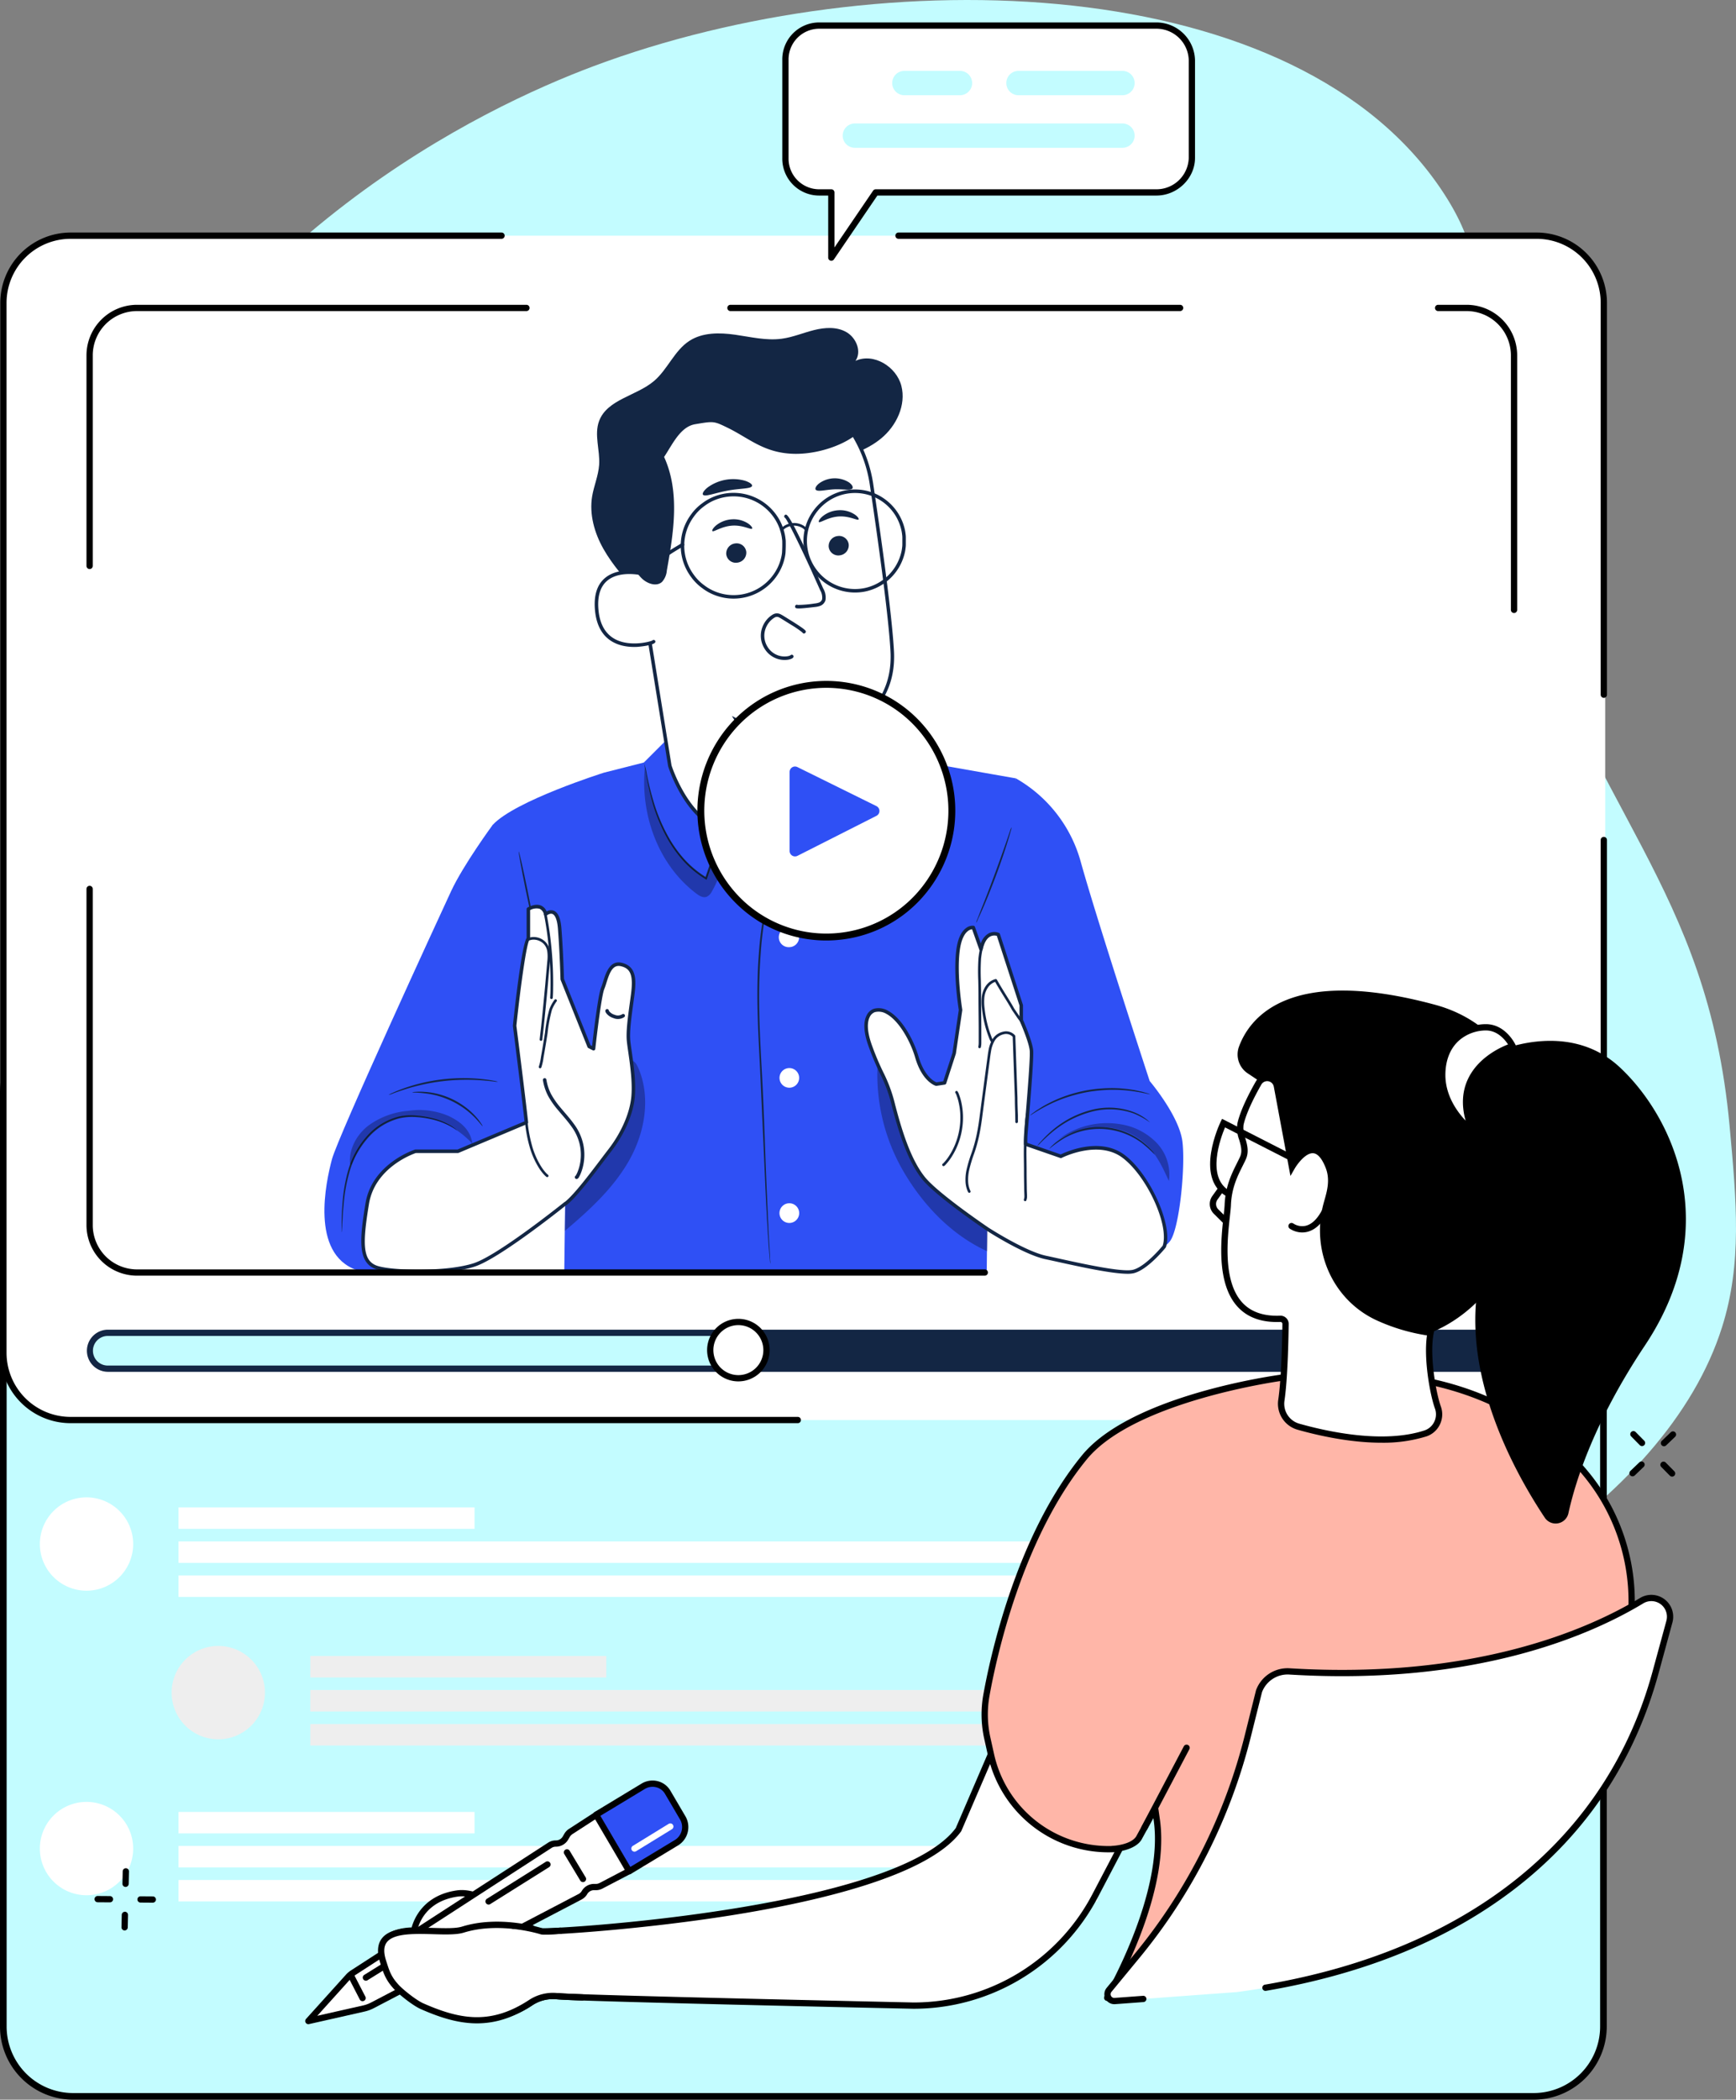 <svg xmlns="http://www.w3.org/2000/svg" xmlns:xlink="http://www.w3.org/1999/xlink" id="Gruppe_116" data-name="Gruppe 116" width="657.002" height="794.328" viewBox="0 0 657.002 794.328"><rect x="0" y="0" width="657.002" height="794.328" fill="#808080" stroke="none"/><defs><clipPath id="clip-path"><rect id="Rechteck_165" data-name="Rechteck 165" width="657.002" height="794.328" fill="none"></rect></clipPath><clipPath id="clip-path-2"><rect id="Rechteck_159" data-name="Rechteck 159" width="30.379" height="64.487" fill="none"></rect></clipPath><clipPath id="clip-path-3"><rect id="Rechteck_160" data-name="Rechteck 160" width="41.775" height="73.715" fill="none"></rect></clipPath><clipPath id="clip-path-4"><rect id="Rechteck_161" data-name="Rechteck 161" width="30.388" height="49.299" fill="none"></rect></clipPath><clipPath id="clip-path-5"><rect id="Rechteck_162" data-name="Rechteck 162" width="31.469" height="56.647" fill="none"></rect></clipPath><clipPath id="clip-path-6"><rect id="Rechteck_163" data-name="Rechteck 163" width="46.358" height="20.605" fill="none"></rect></clipPath><clipPath id="clip-path-7"><rect id="Rechteck_164" data-name="Rechteck 164" width="44.03" height="21.879" fill="none"></rect></clipPath></defs><g id="Gruppe_115" data-name="Gruppe 115" clip-path="url(#clip-path)"><path id="Pfad_9808" data-name="Pfad 9808" d="M30.633,203.866c-14.2,31.481-35.225,91.75-26.776,166.71,10.841,96.177,64.513,172,116.721,214.609,173.244,141.387,490.385,50.047,532.382-83.136,7.619-24.163,5.477-47.466,2.841-76.142-8.384-91.2-52.544-118.311-82.243-215.148-27.028-88.128-.381-98.045-25.654-137.224C493.079-11.453,334.821-15.736,225.927,25.01,184.1,40.661,82.6,88.669,30.633,203.866" transform="translate(-1.229 0.001)" fill="#c3fcff"></path><path id="Pfad_9809" data-name="Pfad 9809" d="M582.673,1485.114H29.9a26.4,26.4,0,0,1-26.4-26.4V1105.43a26.4,26.4,0,0,1,26.4-26.4H582.673a26.4,26.4,0,0,1,26.4,26.4v353.28a26.4,26.4,0,0,1-26.4,26.4" transform="translate(-2.245 -692.042)" fill="#c3fcff"></path><path id="Pfad_9810" data-name="Pfad 9810" d="M580.428,1484.125H27.659A27.69,27.69,0,0,1,0,1456.466V1103.185a27.69,27.69,0,0,1,27.659-27.659H580.428a27.691,27.691,0,0,1,27.659,27.659v353.281a27.691,27.691,0,0,1-27.659,27.659M27.659,1078.036A25.177,25.177,0,0,0,2.51,1103.185v353.281a25.177,25.177,0,0,0,25.148,25.148H580.428a25.177,25.177,0,0,0,25.148-25.148V1103.185a25.177,25.177,0,0,0-25.148-25.149Z" transform="translate(0 -689.797)"></path><path id="Pfad_9811" data-name="Pfad 9811" d="M77.373,1597.117a17.658,17.658,0,1,1-17.658-17.657,17.658,17.658,0,0,1,17.658,17.657" transform="translate(-26.974 -1012.999)" fill="#fff"></path><rect id="Rechteck_150" data-name="Rechteck 150" width="347.753" height="8.123" transform="translate(67.555 583.127)" fill="#fff"></rect><rect id="Rechteck_151" data-name="Rechteck 151" width="347.753" height="8.123" transform="translate(67.555 596.001)" fill="#fff"></rect><rect id="Rechteck_152" data-name="Rechteck 152" width="112.034" height="8.123" transform="translate(67.555 570.253)" fill="#fff"></rect><path id="Pfad_9812" data-name="Pfad 9812" d="M77.373,1918.36A17.658,17.658,0,1,1,59.715,1900.7a17.658,17.658,0,0,1,17.658,17.658" transform="translate(-26.974 -1219.03)" fill="#fff"></path><rect id="Rechteck_153" data-name="Rechteck 153" width="347.753" height="8.123" transform="translate(67.555 698.338)" fill="#fff"></rect><rect id="Rechteck_154" data-name="Rechteck 154" width="347.753" height="8.123" transform="translate(67.555 711.212)" fill="#fff"></rect><rect id="Rechteck_155" data-name="Rechteck 155" width="112.034" height="8.123" transform="translate(67.555 685.464)" fill="#fff"></rect><path id="Pfad_9813" data-name="Pfad 9813" d="M216.43,1753.862a17.658,17.658,0,1,1-17.658-17.658,17.658,17.658,0,0,1,17.658,17.658" transform="translate(-116.16 -1113.528)" fill="#eee"></path><rect id="Rechteck_156" data-name="Rechteck 156" width="347.753" height="8.123" transform="translate(117.427 639.342)" fill="#eee"></rect><rect id="Rechteck_157" data-name="Rechteck 157" width="347.753" height="8.123" transform="translate(117.427 652.216)" fill="#eee"></rect><rect id="Rechteck_158" data-name="Rechteck 158" width="112.034" height="8.123" transform="translate(117.427 626.468)" fill="#eee"></rect><path id="Pfad_9814" data-name="Pfad 9814" d="M585.332,696.656H30.458A25.406,25.406,0,0,1,5.051,671.25V274.014a25.406,25.406,0,0,1,25.407-25.407H585.332a25.406,25.406,0,0,1,25.407,25.407V671.25a25.406,25.406,0,0,1-25.407,25.406" transform="translate(-3.239 -159.446)" fill="#fff"></path><path id="Pfad_9815" data-name="Pfad 9815" d="M625.1,1419.469H101.558a6.786,6.786,0,0,1,0-13.571H625.1a6.786,6.786,0,0,1,0,13.571" transform="translate(-60.783 -901.683)" fill="#c3fcff"></path><path id="Pfad_9816" data-name="Pfad 9816" d="M1063.385,1419.469H778.144V1405.9h285.241a6.786,6.786,0,1,1,0,13.571" transform="translate(-499.069 -901.683)" fill="#132644"></path><path id="Pfad_9817" data-name="Pfad 9817" d="M622.977,1418.534H99.436a7.972,7.972,0,0,1,0-15.943H622.977a7.972,7.972,0,1,1,0,15.943M99.436,1404.963a5.6,5.6,0,0,0,0,11.2H622.977a5.6,5.6,0,1,0,0-11.2Z" transform="translate(-58.661 -899.563)" fill="#132644"></path><path id="Pfad_9818" data-name="Pfad 9818" d="M770.766,1405.116a10.644,10.644,0,1,1-10.644-10.644,10.644,10.644,0,0,1,10.644,10.644" transform="translate(-480.684 -894.355)" fill="#fff"></path><path id="Pfad_9819" data-name="Pfad 9819" d="M758,1414.824a11.83,11.83,0,1,1,11.83-11.83,11.844,11.844,0,0,1-11.83,11.83m0-21.288a9.458,9.458,0,1,0,9.458,9.458,9.468,9.468,0,0,0-9.458-9.458" transform="translate(-478.562 -892.234)"></path><path id="Pfad_9820" data-name="Pfad 9820" d="M1042.984,821.06a52.258,52.258,0,0,1,24.629,31.849c6.41,22.931,26.01,82.647,26.01,82.647s11.2,13.177,12.394,22.931-1.194,33.361-4.8,37.767a10.125,10.125,0,0,1-8.732,3.676l-47.149-4.472-18.578-124.315Z" transform="translate(-658.517 -526.593)" fill="#2f50f5"></path><path id="Pfad_9821" data-name="Pfad 9821" d="M561.994,785.27s-33.719,10.616-42.12,19.773l27.6,128.4-.491,40.527H706.865c0-2,1.433-134.533,1.433-134.533l9.594-52.006-56.783-9.992-11.2-8.812L586.7,771.841l-9.608,9.594Z" transform="translate(-333.425 -492.966)" fill="#2f50f5"></path><g id="Gruppe_99" data-name="Gruppe 99" transform="translate(213.785 401.152)" opacity="0.3"><g id="Gruppe_98" data-name="Gruppe 98"><g id="Gruppe_97" data-name="Gruppe 97" clip-path="url(#clip-path-2)"><path id="Pfad_9822" data-name="Pfad 9822" d="M623.739,1121.088c-.491-1.088-1.208-2.269-2.375-2.508-1.924-.4-3.212,1.871-3.862,3.729a169.272,169.272,0,0,1-20.993,40.992l-.411,19.72c9.289-7.843,18.5-16.243,24.444-26.872s8.161-23.966,3.2-35.06" transform="translate(-596.097 -1118.533)"></path></g></g></g><path id="Pfad_9823" data-name="Pfad 9823" d="M406.009,870.161S394.9,885.3,390.3,895.188s-42.837,92.891-45.119,101.477-8.228,35.578,9.223,41.841h35.922l36.042-72.893,1.845-84.6Z" transform="translate(-219.56 -558.084)" fill="#2f50f5"></path><path id="Pfad_9824" data-name="Pfad 9824" d="M404.2,1182.312a15.885,15.885,0,0,0-2.455-1.646,27.863,27.863,0,0,0-7.538-2.734,36.222,36.222,0,0,0-5.494-.77,21.884,21.884,0,0,0-6.356.451,23.451,23.451,0,0,0-12.089,7.591,32.962,32.962,0,0,0-6.848,12.726,63.5,63.5,0,0,0-2.15,11.745c-.345,3.4-.464,6.17-.584,8.068,0,.9-.106,1.633-.133,2.2a2.794,2.794,0,0,1-.106.77,5.742,5.742,0,0,1,0-.77v-2.2c0-1.924.08-4.684.358-8.108a61.251,61.251,0,0,1,2.03-11.943,33.017,33.017,0,0,1,6.94-13,23.886,23.886,0,0,1,12.474-7.75,21.694,21.694,0,0,1,6.476-.358,34.886,34.886,0,0,1,5.56.863,26.2,26.2,0,0,1,7.564,2.972,13.261,13.261,0,0,1,1.791,1.327,3.762,3.762,0,0,1,.557.571" transform="translate(-231.169 -754.546)" fill="#132644"></path><path id="Pfad_9825" data-name="Pfad 9825" d="M434.993,1151.811a4.663,4.663,0,0,1,1.208-.186,21.43,21.43,0,0,1,3.331,0,27.731,27.731,0,0,1,4.9.73,29.2,29.2,0,0,1,10.895,5.2,27.144,27.144,0,0,1,3.649,3.344,21.464,21.464,0,0,1,2.057,2.654,4.544,4.544,0,0,1,.61,1.062c-.106.08-1.088-1.327-3.026-3.344a32.578,32.578,0,0,0-3.676-3.172,33.154,33.154,0,0,0-5.1-3.052,35.006,35.006,0,0,0-5.573-2.044,31.83,31.83,0,0,0-4.777-.849c-2.76-.358-4.5-.212-4.5-.345" transform="translate(-278.986 -738.562)" fill="#132644"></path><path id="Pfad_9826" data-name="Pfad 9826" d="M451.5,1138.631a7.408,7.408,0,0,1-1.659-.12c-1.062-.133-2.588-.292-4.5-.438a76.867,76.867,0,0,0-29.367,3.516c-1.818.584-3.278,1.1-4.273,1.486a8.369,8.369,0,0,1-1.579.518,6.62,6.62,0,0,1,1.473-.77c.969-.465,2.415-1.049,4.22-1.7a67.786,67.786,0,0,1,29.579-3.53c1.9.2,3.437.425,4.486.65a8.718,8.718,0,0,1,1.619.385" transform="translate(-263.039 -729.376)" fill="#132644"></path><path id="Pfad_9827" data-name="Pfad 9827" d="M726.493,854.144a1.882,1.882,0,0,1-.372-.438l-.982-1.327-3.609-4.99c-3.092-4.379-7.418-10.484-12.5-17.649l.557-.08c-1.937,5.679-4.074,11.943-6.316,18.578l-.146.411-.372-.239-.743-.478a38.246,38.246,0,0,1-7.816-6.635,46.532,46.532,0,0,1-5.587-7.723,65.13,65.13,0,0,1-6.144-14.823,103.492,103.492,0,0,1-2.322-10.616c-.212-1.195-.372-2.163-.5-2.893a4.556,4.556,0,0,0-.172-.73.629.629,0,0,0-.08-.252,20.129,20.129,0,0,1,1.022,3.835,104.7,104.7,0,0,0,2.534,10.484,65.547,65.547,0,0,0,6.224,14.677,47.386,47.386,0,0,0,5.534,7.591,37.652,37.652,0,0,0,7.67,6.476l.73.478-.5.186c2.269-6.635,4.419-12.859,6.383-18.578l.2-.584.358.5c4.99,7.232,9.289,13.39,12.3,17.8,1.447,2.15,2.654,3.862,3.464,5.109l.889,1.327a3.143,3.143,0,0,1,.305.584" transform="translate(-435.727 -515.819)" fill="#132644"></path><g id="Gruppe_102" data-name="Gruppe 102" transform="translate(332.038 399.621)" opacity="0.3"><g id="Gruppe_101" data-name="Gruppe 101"><g id="Gruppe_100" data-name="Gruppe 100" clip-path="url(#clip-path-3)"><path id="Pfad_9828" data-name="Pfad 9828" d="M926.15,1114.258a72.748,72.748,0,0,0,9.289,43.075c7.431,12.925,18.34,24.457,31.915,30.641.438-13.177-.2-28.7.239-41.881Z" transform="translate(-925.82 -1114.259)"></path></g></g></g><path id="Pfad_9829" data-name="Pfad 9829" d="M1011.395,1064.9c-9.674-7.259-23.714,0-23.714,0l-13.319-4.62a36.189,36.189,0,0,1,.076-3.979c.664-8.042,2.362-27.868,2.123-31.3s-3.875-11.611-3.875-11.611v-5.627l-8.7-26.779s-4.844-2.176-6.529,5.56l-2.906-8.214s-4.591-.73-5.8,8.7.969,22.493.969,22.493l-2.428,16.442-3.623,11.134-3.145.478s-4.737-1.327-7.325-10.205-9.607-19.587-16.136-17.649c0,0-5.812,1.606-1.46,13.509s5.812,11.174,8.719,22.294,6.29,21.232,11.359,27.576,23.953,19.109,23.953,19.109l.018-.017-.018.043s14.173,9.209,22.387,10.935,27.921,6.516,33.043,5.308,11.757-9.462,11.757-9.462c2.654-7.736-5.746-26.859-15.42-34.118" transform="translate(-586.188 -627.451)" fill="#fff"></path><path id="Pfad_9830" data-name="Pfad 9830" d="M1011.7,1108.148c-5.963,0-17.965-2.646-26.287-4.48-1.8-.4-3.417-.753-4.735-1.03-8.241-1.73-22.029-10.648-22.612-11.028a.681.681,0,0,1-.137-.118c-1.8-1.224-19.061-13.013-23.972-19.159-5.515-6.9-8.9-17.936-11.483-27.822a54.927,54.927,0,0,0-4.34-11.921,102.2,102.2,0,0,1-4.361-10.313c-1.907-5.215-2.176-9.215-.8-11.887a4.809,4.809,0,0,1,2.706-2.49,7,7,0,0,1,5.454.775c5.266,2.872,9.651,11,11.5,17.329,2.209,7.577,6.032,9.424,6.753,9.711l2.576-.393,3.5-10.743,2.388-16.233c-.2-1.263-2.1-13.606-.956-22.581.529-4.134,1.76-6.95,3.657-8.372a4.086,4.086,0,0,1,2.9-.906.665.665,0,0,1,.521.434l2.216,6.263a6.617,6.617,0,0,1,3.031-3.849,4.72,4.72,0,0,1,3.836-.144.663.663,0,0,1,.359.4l8.7,26.78a.659.659,0,0,1,.033.2v5.485c.484,1.1,3.643,8.393,3.874,11.705.221,3.187-1.177,20-1.928,29.036l-.2,2.369a33.668,33.668,0,0,0-.086,3.45L986.436,1063c2.037-.993,14.876-6.776,24.159.187,9.644,7.238,18.419,26.787,15.649,34.864a.688.688,0,0,1-.111.2c-.277.343-6.839,8.445-12.122,9.691a10.462,10.462,0,0,1-2.309.206m-52.744-17.543c1.617,1.034,14.471,9.154,21.994,10.734,1.322.277,2.941.634,4.749,1.033,8.921,1.966,23.853,5.25,28.006,4.279,4.561-1.076,10.585-8.251,11.318-9.141,2.516-7.745-5.965-26.312-15.227-33.261-9.222-6.92-22.874-.011-23.011.058a.673.673,0,0,1-.522.038l-13.32-4.62a.666.666,0,0,1-.445-.608,36.657,36.657,0,0,1,.078-4.053l.2-2.37c.748-9,2.14-25.749,1.926-28.834-.228-3.281-3.783-11.307-3.82-11.387a.666.666,0,0,1-.057-.269v-5.521l-8.572-26.369a3.359,3.359,0,0,0-2.453.216c-1.355.694-2.33,2.365-2.9,4.97a.663.663,0,0,1-.607.521.644.644,0,0,1-.667-.44l-2.75-7.773a3.186,3.186,0,0,0-1.581.683c-1.082.835-2.5,2.8-3.091,7.444-1.181,9.227.944,22.169.966,22.3a.652.652,0,0,1,0,.206l-2.428,16.443-3.648,11.241a.663.663,0,0,1-.531.451l-3.145.478a.609.609,0,0,1-.279-.017c-.208-.058-5.123-1.532-7.783-10.659-1.828-6.27-6.145-13.964-10.859-16.535a5.716,5.716,0,0,0-4.453-.664,3.526,3.526,0,0,0-1.917,1.869c-.8,1.606-1.3,4.778.892,10.775a100.839,100.839,0,0,0,4.311,10.2,56.048,56.048,0,0,1,4.427,12.161c2.548,9.751,5.876,20.622,11.236,27.327,4.762,5.96,22.231,17.9,23.707,18.908a.664.664,0,0,1,.117.065.712.712,0,0,1,.14.13m66.658,7.23h0Z" transform="translate(-584.99 -626.264)" fill="#132644"></path><path id="Pfad_9831" data-name="Pfad 9831" d="M1020.257,1148.959a.5.5,0,0,1-.439-.262,6.368,6.368,0,0,1-.431-1.008,10.439,10.439,0,0,1-.556-2.99,17.453,17.453,0,0,1,.45-4.712,52.672,52.672,0,0,1,1.755-5.868,53.941,53.941,0,0,0,1.972-6.954c.482-2.264.9-4.883,1.32-8.239.588-4.5,1.23-9.323,1.9-14.375l.634-4.764c.071-.5.135-.993.2-1.488.131-1.01.263-2.017.441-3.02a12.235,12.235,0,0,1,1.547-4.422,6.239,6.239,0,0,1,3.887-2.808,4.489,4.489,0,0,1,4.552,1.262c.013.014.092.12.1.137a.5.5,0,0,1,.094.292c.332,9.472.61,17.513.809,23.3,0,2.18.071,4,.128,5.466l.044,1.169v1.795a3.245,3.245,0,0,1,0,.691.514.514,0,0,1-.547.442.5.5,0,0,1-.443-.548,2.541,2.541,0,0,0,0-.531l-.046-2.978c-.057-1.473-.129-3.306-.129-5.488-.2-5.755-.476-13.769-.807-23.122a3.5,3.5,0,0,0-3.5-.924,5.259,5.259,0,0,0-3.288,2.357,11.264,11.264,0,0,0-1.418,4.071c-.179,1-.308,1.995-.437,2.988-.065.5-.13,1-.2,1.5l-.632,4.759c-.672,5.052-1.314,9.875-1.9,14.371-.422,3.382-.847,6.026-1.334,8.32a54.732,54.732,0,0,1-2.009,7.083,51.718,51.718,0,0,0-1.723,5.759,16.451,16.451,0,0,0-.424,4.444,9.488,9.488,0,0,0,.5,2.714,5.276,5.276,0,0,0,.365.853.5.5,0,0,1-.438.733" transform="translate(-653.426 -697.712)" fill="#132644"></path><path id="Pfad_9832" data-name="Pfad 9832" d="M1039.752,1056.718a.5.5,0,0,1-.42-.23,7.139,7.139,0,0,1-.77-1.627,40.558,40.558,0,0,1-1.427-4.352,45.139,45.139,0,0,1-1.222-6.712,19.823,19.823,0,0,1-.08-4.074,9.186,9.186,0,0,1,1.544-4.378,6.472,6.472,0,0,1,3.364-2.53l.279-.074a.5.5,0,0,1,.556.228l.133.226c1.241,2.186,2.495,4.208,3.6,5.992s2.077,3.349,2.818,4.719l2.094,3.061c.089.141.257.355.446.6a6.369,6.369,0,0,1,1.018,1.534.5.5,0,1,1-.951.29,8.834,8.834,0,0,0-.852-1.214c-.216-.277-.4-.524-.492-.663l-2.11-3.088c-.754-1.389-1.71-2.929-2.816-4.712-1.092-1.761-2.327-3.753-3.553-5.905a5.467,5.467,0,0,0-2.708,2.1,8.182,8.182,0,0,0-1.377,3.9,18.817,18.817,0,0,0,.078,3.879,44.229,44.229,0,0,0,1.2,6.57,40.1,40.1,0,0,0,1.4,4.27,6.235,6.235,0,0,0,.672,1.427.5.5,0,0,1-.419.766" transform="translate(-664.295 -662.345)" fill="#132644"></path><path id="Pfad_9833" data-name="Pfad 9833" d="M1032.676,1033.906a.509.509,0,0,1-.106-.011.5.5,0,0,1-.381-.591,6.576,6.576,0,0,0,.148-1.444v-4.223c.007-1.722-.016-3.758-.039-6.018-.026-2.41-.053-5.074-.053-7.875,0-1.906-.041-3.748-.08-5.487a78.2,78.2,0,0,1,.082-8.414,39.69,39.69,0,0,1,1.062-5.707.5.5,0,0,1,.963.254,38.6,38.6,0,0,0-1.035,5.554,77.471,77.471,0,0,0-.076,8.29c.038,1.747.079,3.6.079,5.51,0,2.8.028,5.457.054,7.865.024,2.265.045,4.306.039,6.03v4.218a7.628,7.628,0,0,1-.17,1.657.5.5,0,0,1-.486.393" transform="translate(-661.943 -637.358)" fill="#132644"></path><path id="Pfad_9834" data-name="Pfad 9834" d="M994.755,1179.285a.515.515,0,0,1-.278-.093.5.5,0,0,1-.148-.688.49.49,0,0,1,.214-.184c.066-.059.242-.232.653-.7a18.643,18.643,0,0,0,1.822-2.454,25.581,25.581,0,0,0,2.1-4.065,26.736,26.736,0,0,0,1.993-11.01,25.316,25.316,0,0,0-.546-4.544,18.662,18.662,0,0,0-.854-2.952,3.624,3.624,0,0,0-.431-.957.5.5,0,1,1,.837-.539,4.524,4.524,0,0,1,.538,1.179,19.471,19.471,0,0,1,.885,3.066,26.334,26.334,0,0,1,.567,4.716,27.719,27.719,0,0,1-2.067,11.416,26.52,26.52,0,0,1-2.177,4.218,19.531,19.531,0,0,1-1.917,2.583c-.585.663-.888,1.007-1.189,1.007" transform="translate(-637.67 -738.121)" fill="#132644"></path><path id="Pfad_9835" data-name="Pfad 9835" d="M1080.878,1205.988a.5.5,0,0,1-.483-.619l.047-.184a3.113,3.113,0,0,0,.154-1.01c0-.389-.018-.794-.037-1.26-.026-.638-.056-1.385-.056-2.251-.066-3.894-.066-4.716-.066-5.663,0-.9,0-1.911-.057-5.781-.056-3.836.134-7.447.287-10.348l.082-1.6a35.465,35.465,0,0,1,.5-4.345c.04-.237.072-.411.083-.513a.511.511,0,0,1-.01-.1.519.519,0,0,1,.884-.317c.175.206.149.359.024,1.095a34.477,34.477,0,0,0-.484,4.229l-.082,1.6c-.152,2.886-.341,6.479-.286,10.279.056,3.881.057,4.895.057,5.8,0,.945,0,1.765.066,5.656,0,.858.03,1.592.056,2.219.02.479.036.9.036,1.262a3.925,3.925,0,0,1-.184,1.3l-.046.176a.5.5,0,0,1-.482.376" transform="translate(-692.904 -751.572)" fill="#132644"></path><path id="Pfad_9836" data-name="Pfad 9836" d="M1147.166,1199.323a46.79,46.79,0,0,0-4.884-4.406,26.9,26.9,0,0,0-29.778-1.632,47.89,47.89,0,0,0-5.308,3.835,7.82,7.82,0,0,1,1.208-1.327,24.347,24.347,0,0,1,3.888-2.946,26.421,26.421,0,0,1,30.336,1.685,23.34,23.34,0,0,1,3.53,3.358,7.513,7.513,0,0,1,1.009,1.433" transform="translate(-710.109 -762.479)" fill="#132644"></path><path id="Pfad_9837" data-name="Pfad 9837" d="M1137.26,1173.954a29.32,29.32,0,0,0-6.118-3.37,26.99,26.99,0,0,0-16.534-.491,38.636,38.636,0,0,0-8.559,3.556,40.6,40.6,0,0,0-6.2,4.379c-1.646,1.407-2.906,2.654-3.769,3.49a10.61,10.61,0,0,1-1.393,1.327,9.123,9.123,0,0,1,1.194-1.486,45.841,45.841,0,0,1,3.649-3.676,38.122,38.122,0,0,1,6.2-4.552,36.753,36.753,0,0,1,8.692-3.676,26.434,26.434,0,0,1,16.906.7,19.615,19.615,0,0,1,4.525,2.548c.491.358.823.7,1.075.916a1.459,1.459,0,0,1,.332.332" transform="translate(-702.087 -749.359)" fill="#132644"></path><path id="Pfad_9838" data-name="Pfad 9838" d="M1132.4,1150.117c0,.133-2.654-.65-6.874-1.221a53.905,53.905,0,0,0-7.524-.478,59.026,59.026,0,0,0-9.2.823,60.176,60.176,0,0,0-8.931,2.362,52.933,52.933,0,0,0-6.914,3.025c-3.808,1.991-5.958,3.61-6.038,3.49a9.373,9.373,0,0,1,1.473-1.168,16.81,16.81,0,0,1,1.818-1.247c.73-.465,1.553-1.009,2.508-1.513a50.937,50.937,0,0,1,6.94-3.185,54.613,54.613,0,0,1,9.024-2.442,55.8,55.8,0,0,1,9.289-.783,49.668,49.668,0,0,1,7.6.624c1.075.133,2.031.385,2.867.557a20.587,20.587,0,0,1,2.15.557,10.958,10.958,0,0,1,1.8.6" transform="translate(-697.104 -736.139)" fill="#132644"></path><path id="Pfad_9839" data-name="Pfad 9839" d="M835.328,791.977a12.2,12.2,0,0,1,1.008,3.9,37.57,37.57,0,0,1-.557,11.4,65.326,65.326,0,0,1-1.9,7.962,60.459,60.459,0,0,1-3.848,8.825c-3.172,6.1-7.153,12.753-11.771,19.905l-.531.836V829.081l.517.252-12.461,9.939.106-.159A130.367,130.367,0,0,0,800.48,868.9c-1.221,16.15-.239,31.6.518,45.61s1.088,26.66,1.526,37.276.8,19.188,1.115,25.12c.186,2.946.318,5.228.411,6.821,0,.756.093,1.327.119,1.778a3.249,3.249,0,0,1,0,.61,2.981,2.981,0,0,0-.093-.6c-.093-.4-.107-1.022-.186-1.778-.146-1.553-.332-3.849-.531-6.821-.4-5.919-.862-14.5-1.327-25.121S801,928.567,800.36,914.541s-1.791-29.486-.571-45.689A129.755,129.755,0,0,1,805.35,838.9v-.093h.08l12.42-9.966.518-.425V843.81l-.544-.173c9.117-14.133,16.535-26.421,17.676-36.361a38.959,38.959,0,0,0,.717-11.306,20.227,20.227,0,0,0-.544-2.946,10.61,10.61,0,0,1-.345-1.048" transform="translate(-512.607 -507.94)" fill="#132644"></path><path id="Pfad_9840" data-name="Pfad 9840" d="M826.459,1269.257h-.425a3.729,3.729,0,1,0,.478,0Z" transform="translate(-527.545 -814.048)" fill="#fff"></path><path id="Pfad_9841" data-name="Pfad 9841" d="M826.483,1126.654h-.425a3.716,3.716,0,1,0,.478,0Z" transform="translate(-527.569 -722.588)" fill="#fff"></path><path id="Pfad_9842" data-name="Pfad 9842" d="M825.584,985.712a3.744,3.744,0,0,0,.491-7.471h-.491a3.742,3.742,0,0,0,0,7.484Z" transform="translate(-527.095 -627.402)" fill="#fff"></path><path id="Pfad_9843" data-name="Pfad 9843" d="M641.315,445.993c-4.644-5.162-9.289-10.364-12.726-16.415s-5.415-13.124-4.3-19.9c.663-3.981,2.362-7.83,2.654-11.943.372-5.573-1.964-11.4,0-16.614,3.079-8.175,14.08-9.435,20.742-15.075,5.188-4.392,7.71-11.518,13.416-15.207,4.99-3.238,11.4-3.158,17.252-2.335s11.8,2.322,17.689,1.526c4.194-.557,8.148-2.256,12.249-3.278s8.705-1.327,12.354.849,5.72,7.312,3.317,10.8c6.821-3.145,15.487,2.176,17.358,9.448s-1.871,15.142-7.657,19.905-13.271,7.033-20.636,8.427c-20.887,3.981-43.566,1.712-61.573-9.594" transform="translate(-400.193 -221.885)" fill="#132644"></path><path id="Pfad_9844" data-name="Pfad 9844" d="M739.745,545.48c-1.022-7.962-1.858-14.5-1.911-15.327,0,0,26.434-5.945,24.974-32.672-.7-12.925-4.313-39.412-7.869-63.339a49.843,49.843,0,0,0-52.657-42.465l-2.654.159c-27.669,3.49-40.182,28.942-35.936,56.518l14.942,92.454s6.37,20.449,20,23.992l17.251,24.576,2.84-10.616,12.819-11.173a50.484,50.484,0,0,0,6.33-9.409,20.649,20.649,0,0,0,1.871-12.7" transform="translate(-425.145 -251.132)" fill="#fff"></path><path id="Pfad_9845" data-name="Pfad 9845" d="M714.991,589.746,697.062,564.2c-13.662-3.76-19.964-23.529-20.227-24.374L661.87,447.284c-2.448-15.9.73-31.082,8.716-41.671,6.6-8.752,16.213-14.15,27.792-15.611l2.7-.163a50.792,50.792,0,0,1,53.352,43.03c3.185,21.427,7.137,49.82,7.875,63.4,1.353,24.761-21.031,32.118-24.922,33.206.207,1.88.964,7.807,1.853,14.73A21.174,21.174,0,0,1,737.3,557.3a51.27,51.27,0,0,1-6.418,9.543l-12.735,11.11Zm-10.56-198.693c-1.086,0-2.174.036-3.271.11l-2.659.16c-11.172,1.411-20.473,6.63-26.855,15.09-7.772,10.3-10.858,25.126-8.465,40.665l14.942,92.448c.041.11,6.4,20.048,19.51,23.456l.236.062,16.575,23.613,2.525-9.438,12.971-11.307a50.217,50.217,0,0,0,6.178-9.214,19.853,19.853,0,0,0,1.806-12.282l0-.028c-1.052-8.2-1.861-14.534-1.915-15.368l-.036-.565.553-.124c1.057-.24,25.869-6.146,24.458-31.988-.736-13.529-4.683-41.879-7.864-63.278a49.46,49.46,0,0,0-48.684-42.01" transform="translate(-423.978 -249.955)" fill="#132644"></path><path id="Pfad_9846" data-name="Pfad 9846" d="M807.847,762.8s-16.787,2.5-35.484-7.577c0,0,9.528,18.671,36.015,14.491Z" transform="translate(-495.361 -484.37)" fill="#132644"></path><path id="Pfad_9847" data-name="Pfad 9847" d="M882.045,568.564a3.835,3.835,0,0,1-3.424,4.1,3.649,3.649,0,0,1-4.14-3.081c-.005-.034-.009-.069-.014-.1a3.809,3.809,0,0,1,3.437-4.127,3.649,3.649,0,0,1,4.126,3.1c.005.037.01.074.014.112" transform="translate(-560.837 -362.57)" fill="#132644"></path><path id="Pfad_9848" data-name="Pfad 9848" d="M879.03,541.666c-.438.531-3.477-1.42-7.577-1.128s-6.927,2.535-7.458,2.083c-.226-.2.2-1.128,1.446-2.176a10.441,10.441,0,0,1,5.918-2.269,10.006,10.006,0,0,1,6.078,1.526c1.327.849,1.8,1.725,1.592,1.964" transform="translate(-554.093 -345.146)" fill="#132644"></path><path id="Pfad_9849" data-name="Pfad 9849" d="M773.934,576.341a3.808,3.808,0,0,1-3.424,4.087,3.635,3.635,0,0,1-4.137-3.053c-.006-.039-.012-.079-.016-.119a3.835,3.835,0,0,1,3.411-4.1,3.662,3.662,0,0,1,4.155,3.093c0,.03.009.061.013.091" transform="translate(-491.502 -367.573)" fill="#132644"></path><path id="Pfad_9850" data-name="Pfad 9850" d="M766.683,551.276c-.451.531-3.477-1.42-7.577-1.128s-6.98,2.534-7.458,2.057c-.239-.2.186-1.128,1.433-2.176a10.522,10.522,0,0,1,5.932-2.269,9.991,9.991,0,0,1,6.065,1.526c1.327.876,1.818,1.752,1.606,1.99" transform="translate(-482.035 -351.293)" fill="#132644"></path><path id="Pfad_9851" data-name="Pfad 9851" d="M833.045,578.338c-1.266,0-1.311-.254-1.38-.642a.663.663,0,0,1,.536-.77.689.689,0,0,1,.444.075,44.047,44.047,0,0,0,6.4-.545,6.616,6.616,0,0,0,1.628-.339,1.979,1.979,0,0,0,1.206-1.233,5.456,5.456,0,0,0-.761-3.516l-3.542-7.9c-4.98-10.885-8.821-18.4-9.647-19.36a.665.665,0,0,1,.006-1.213c.6-.258,1.407-.614,10.849,20.026l3.506,7.834a6.7,6.7,0,0,1,.873,4.442,3.327,3.327,0,0,1-2.051,2.173,7.844,7.844,0,0,1-1.937.407c-3.284.4-5.108.562-6.133.562" transform="translate(-530.75 -348.149)" fill="#132644"></path><path id="Pfad_9852" data-name="Pfad 9852" d="M760.24,507.957c-.332,1.154-4.459.889-9.289,1.791s-8.586,2.481-9.289,1.526c-.318-.464.292-1.553,1.791-2.747a16.442,16.442,0,0,1,14.106-2.521c1.871.6,2.826,1.42,2.68,1.951" transform="translate(-475.618 -324.137)" fill="#132644"></path><path id="Pfad_9853" data-name="Pfad 9853" d="M874.5,508.322c-.65.982-3.543.212-6.954.385s-6.237,1.048-6.967.119c-.318-.451.08-1.42,1.327-2.388a10.11,10.11,0,0,1,11.213-.4c1.221.875,1.672,1.751,1.38,2.282" transform="translate(-551.872 -323.587)" fill="#132644"></path><path id="Pfad_9854" data-name="Pfad 9854" d="M646.431,604.091c-.464-.159-18.711-4.193-16.906,14.026s21.524,12.275,21.524,11.757" transform="translate(-403.67 -387.126)" fill="#fff"></path><path id="Pfad_9855" data-name="Pfad 9855" d="M642.519,630.7c-5.507,0-13.685-2.016-14.842-13.69-.574-5.791.771-10.024,4-12.577,5.319-4.208,13.708-2.166,13.785-2.141a.663.663,0,0,1-.419,1.258c-.155-.041-8.043-1.809-12.7,2.047-2.737,2.269-3.863,6.065-3.346,11.283.539,5.445,2.776,9.168,6.646,11.063,5.485,2.683,12.708.847,13.734.306a.663.663,0,0,1,1.148.453c0,1.456-6.794,1.966-6.863,1.969-.365.018-.747.028-1.143.028" transform="translate(-402.483 -385.952)" fill="#132644"></path><path id="Pfad_9856" data-name="Pfad 9856" d="M748.495,401.115c-1.247,7.259-15.924,13.907-28.16,13.549-11.24-.332-16.8-5.905-24.961-9.873-5.176-2.508-5.176-2.508-12.2-1.327-5.667.916-8.612,7.617-11.8,12.394,6.065,13.27,3.61,28.611,1.035,42.943a7.248,7.248,0,0,1-1.845,4.352c-2.044,1.8-5.308.73-7.378-1.115-3.225-2.959-4.7-7.339-5.746-11.585a74.95,74.95,0,0,1-1.8-29.632,51.356,51.356,0,0,1,12.315-26.806A48.649,48.649,0,0,1,701.133,378.9a59.714,59.714,0,0,1,35.325,10.032c4.83,3.171,9.289,7.086,12.076,12.169" transform="translate(-420.041 -242.986)" fill="#132644"></path><path id="Pfad_9857" data-name="Pfad 9857" d="M811.823,664.635a8.7,8.7,0,0,1-2.771-.452,8.931,8.931,0,0,1-4.973-4.142,9.148,9.148,0,0,1-.61-7.884,9.6,9.6,0,0,1,2.31-3.491,9.182,9.182,0,0,1,1.635-1.235,3.072,3.072,0,0,1,1.371-.422,3.282,3.282,0,0,1,1.378.253,16.576,16.576,0,0,1,1.541.873l3.521,2.184c5,3.188,4.891,3.371,4.536,3.978a.669.669,0,0,1-.908.237.658.658,0,0,1-.274-.31,36.5,36.5,0,0,0-4.061-2.782L811,649.256a15.484,15.484,0,0,0-1.394-.793,1.659,1.659,0,0,0-1.512.109,7.8,7.8,0,0,0-1.4,1.054,8.251,8.251,0,0,0-1.986,3.005,7.835,7.835,0,0,0,.525,6.757,7.62,7.62,0,0,0,4.242,3.538,7.435,7.435,0,0,0,3.652.268,3.747,3.747,0,0,0,.933-.315.664.664,0,0,1,1.174.424c0,.213,0,.778-1.845,1.193a8.884,8.884,0,0,1-1.566.14" transform="translate(-514.915 -414.962)" fill="#132644"></path><path id="Pfad_9858" data-name="Pfad 9858" d="M738.336,559.892a19.8,19.8,0,0,1-6.753-1.187,18.882,18.882,0,0,1-5.073-2.749,18.6,18.6,0,0,1-4.25-4.241,19.8,19.8,0,0,1,.005-23.674,18.287,18.287,0,0,1,4.247-4.244,18.817,18.817,0,0,1,5.059-2.74,19.88,19.88,0,0,1,23.9,8.65,18.886,18.886,0,0,1,2.13,5.32,15.456,15.456,0,0,1,.372,2.068,8.252,8.252,0,0,1,.11,1.562c.023.786.01,2.272-.094,3.978l0,.032a15.518,15.518,0,0,1-.374,2.08,18.849,18.849,0,0,1-2.129,5.311,19.865,19.865,0,0,1-17.148,9.833m-.005-38.683a18.67,18.67,0,0,0-6.311,1.1,17.532,17.532,0,0,0-4.719,2.558,17.02,17.02,0,0,0-3.963,3.958,18.481,18.481,0,0,0-.006,22.11,17.291,17.291,0,0,0,3.966,3.957,17.628,17.628,0,0,0,4.734,2.569,18.532,18.532,0,0,0,22.307-8.071,17.521,17.521,0,0,0,1.984-4.95,14.228,14.228,0,0,0,.342-1.9c.1-1.659.112-3.125.091-3.879a7.193,7.193,0,0,0-.1-1.382,14.471,14.471,0,0,0-.347-1.938,17.568,17.568,0,0,0-1.985-4.961,18.51,18.51,0,0,0-16-9.17" transform="translate(-460.709 -333.43)" fill="#132644"></path><path id="Pfad_9859" data-name="Pfad 9859" d="M867.361,555.309a19.471,19.471,0,0,1-15.708-7.934,19.342,19.342,0,0,1,0-23.11,19.5,19.5,0,0,1,19.341-7.6A19.415,19.415,0,0,1,886.112,531.1a15.083,15.083,0,0,1,.36,2.023,9.211,9.211,0,0,1,.11,1.525V537a9.381,9.381,0,0,1-.114,1.551,14.745,14.745,0,0,1-.357,1.994A19.41,19.41,0,0,1,871,554.969a19.622,19.622,0,0,1-3.635.34m0-37.653a18.153,18.153,0,0,0-14.647,7.4,18.022,18.022,0,0,0,0,21.532,18.167,18.167,0,0,0,18.027,7.08,18.081,18.081,0,0,0,14.076-13.439,13.729,13.729,0,0,0,.331-1.852,8.189,8.189,0,0,0,.1-1.369v-2.367a8.053,8.053,0,0,0-.1-1.344,14.084,14.084,0,0,0-.334-1.88,17.924,17.924,0,0,0-17.458-13.759" transform="translate(-543.757 -331.152)" fill="#132644"></path><path id="Pfad_9860" data-name="Pfad 9860" d="M823.62,554.875l-.219-.454c.008-.556.888-1.231,1.266-1.5a7,7,0,0,1,7.691-.131c.662.434,1.359,1.112,1.359,1.522h-.5l-.459.185a3.168,3.168,0,0,0-.942-.871,6.007,6.007,0,0,0-6.586.114,2.986,2.986,0,0,0-.855.8.426.426,0,0,0-.162-.468Z" transform="translate(-528.094 -353.842)" fill="#132644"></path><path id="Pfad_9861" data-name="Pfad 9861" d="M675.722,584.429a.663.663,0,0,1-.345-1.23,84.9,84.9,0,0,0,8.663-6.046c2.369-1.659,3.407-2.282,5.291-3.415l1.614-.973a.664.664,0,0,1,.688,1.135l-1.618.976c-1.859,1.117-2.883,1.733-5.182,3.341a85.666,85.666,0,0,1-8.767,6.114.656.656,0,0,1-.344.1" transform="translate(-432.953 -367.287)" fill="#132644"></path><g id="Gruppe_105" data-name="Gruppe 105" transform="translate(243.787 290.113)" opacity="0.3"><g id="Gruppe_104" data-name="Gruppe 104"><g id="Gruppe_103" data-name="Gruppe 103" clip-path="url(#clip-path-4)"><path id="Pfad_9862" data-name="Pfad 9862" d="M680.044,808.924c-1.845,18.008,5,37.024,19.454,47.932,1.128.863,2.548,1.712,3.888,1.221a4.246,4.246,0,0,0,2.017-2.07,35.193,35.193,0,0,0,4.3-23.144c-2.282,6.025-4.247,11.944-6.556,18.233-12.567-7.644-20.449-23.886-23.1-42.173" transform="translate(-679.749 -808.923)"></path></g></g></g><g id="Gruppe_108" data-name="Gruppe 108" transform="translate(293.009 288.471)" opacity="0.3" style="isolation: isolate"><g id="Gruppe_107" data-name="Gruppe 107"><g id="Gruppe_106" data-name="Gruppe 106" clip-path="url(#clip-path-5)"><path id="Pfad_9863" data-name="Pfad 9863" d="M816.995,846.933l10.616-3.875,1.752,17.928s11.439-20.847,16.177-30.349,2.3-26.3,2.3-26.3,1.685,14.6-9.767,33.268l-8.652,14.066v-14.73Z" transform="translate(-816.995 -804.337)"></path></g></g></g><g id="Gruppe_111" data-name="Gruppe 111" transform="translate(132.421 419.927)" opacity="0.3"><g id="Gruppe_110" data-name="Gruppe 110"><g id="Gruppe_109" data-name="Gruppe 109" clip-path="url(#clip-path-6)"><path id="Pfad_9864" data-name="Pfad 9864" d="M406.575,1173.133a28.29,28.29,0,0,0-15.354-1.924,29.553,29.553,0,0,0-15.287,5.786c-4.3,3.464-7.206,8.931-6.635,14.425l.531.066c3.7-10.006,11.054-17.251,20.542-18.167s18.738,3.331,25.214,10.3c-.7-5.2-4.34-8.267-9.011-10.483" transform="translate(-369.228 -1170.881)"></path></g></g></g><g id="Gruppe_114" data-name="Gruppe 114" transform="translate(398.519 424.891)" opacity="0.3"><g id="Gruppe_113" data-name="Gruppe 113"><g id="Gruppe_112" data-name="Gruppe 112" clip-path="url(#clip-path-7)"><path id="Pfad_9865" data-name="Pfad 9865" d="M1150.419,1192.186a24.246,24.246,0,0,0-13.695-7.046,30.708,30.708,0,0,0-25.532,7.392l2.017-1.646a32.235,32.235,0,0,1,17.013-4.618,24.569,24.569,0,0,1,16.2,6.476c3.981,3.769,6.356,8.878,8.625,13.854a17.343,17.343,0,0,0-4.631-14.412" transform="translate(-1111.191 -1184.719)"></path></g></g></g><path id="Pfad_9866" data-name="Pfad 9866" d="M1030.048,908.78a7.234,7.234,0,0,1,.478-1.446c.411-1.048.916-2.335,1.5-3.862,1.327-3.251,3.052-7.736,4.91-12.739s3.464-9.555,4.618-12.845l1.327-3.915a6.929,6.929,0,0,1,.584-1.407,5.507,5.507,0,0,1-.332,1.487c-.252.955-.65,2.309-1.168,3.981-1.035,3.344-2.574,7.962-4.432,12.938s-3.7,9.488-5.109,12.686c-.69,1.606-1.327,2.893-1.712,3.782a6.082,6.082,0,0,1-.663,1.34" transform="translate(-660.629 -559.626)" fill="#132644"></path><path id="Pfad_9867" data-name="Pfad 9867" d="M553.156,926.477c-.186,0-1.632-6.277-3.225-14.106s-2.734-14.133-2.588-14.239,1.619,6.277,3.212,14.106,2.787,14.2,2.6,14.238" transform="translate(-351.035 -576.023)" fill="#132644"></path><path id="Pfad_9868" data-name="Pfad 9868" d="M485.119,989.734c.863-6.5.451-10.483-4.366-11.558s-5.693,6.025-6.967,9-3.463,22.878-3.463,22.878l-1.672-.849-10.178-25.453s-.239-9.66-.969-19.122-5.308-5.481-5.308-5.481c-1.38-5.043-6.542-1.924-6.542-1.924v11.134c-1.871,1.46-5.2,33-5.2,33s3.267,25.714,4.455,36.584l-25.913,10.9H402.963s-15.845,4.95-18.286,19.813-2.787,22.493,4.18,24.337,26.646,2.044,36.4-1.194c8.682-2.882,29.872-19.548,34.426-23.177.036,0,.076,0,.1-.019,4.379-3.384,12.461-14.651,16.681-20.091s8.254-13.191,8.838-20.542-1.314-16.628-1.725-20.794.677-10.935,1.539-17.437" transform="translate(-245.695 -613.31)" fill="#fff"></path><path id="Pfad_9869" data-name="Pfad 9869" d="M402.783,1093.8c-6.287,0-12.063-.509-15.273-1.359-7.835-2.075-6.934-11.281-4.665-25.088,2.48-15.091,18.581-20.288,18.743-20.338a.683.683,0,0,1,.2-.03h15.9l25.333-10.654c-1.215-11.006-4.367-35.827-4.4-36.08a.653.653,0,0,1,0-.154c.754-7.143,3.279-29.859,5.2-33.134V956.033a.663.663,0,0,1,.321-.568c.114-.07,2.819-1.683,5.089-.771a3.909,3.909,0,0,1,2.145,2.239,3.206,3.206,0,0,1,2.739-.272c1.642.673,2.584,2.873,2.882,6.726.679,8.806.937,17.894.967,19.037L468,1007.534l.6.3c.459-4.055,2.258-19.432,3.407-22.115.249-.581.493-1.363.751-2.191,1.015-3.258,2.55-8.172,6.97-7.193,5.834,1.3,5.61,6.788,4.879,12.293l-.376,2.773c-.775,5.663-1.507,11.013-1.161,14.513.1,1.041.3,2.417.531,4.01.691,4.786,1.636,11.341,1.195,16.9-.516,6.5-3.872,14.316-8.975,20.9-.817,1.053-1.778,2.325-2.83,3.714-4.376,5.788-10.369,13.714-13.97,16.5a.724.724,0,0,1-.213.106c-4.5,3.584-25.767,20.292-34.513,23.194-5.457,1.812-13.859,2.566-21.506,2.566m-.89-45.488c-1.283.435-15.488,5.561-17.74,19.256-2.509,15.28-2.551,21.934,3.7,23.589,6.8,1.8,26.456,1.993,36.021-1.183,8.612-2.859,30.018-19.716,34.222-23.066a.639.639,0,0,1,.232-.119c3.489-2.778,9.325-10.5,13.6-16.151,1.055-1.4,2.02-2.671,2.839-3.729,4.951-6.383,8.2-13.93,8.7-20.187.43-5.413-.5-11.883-1.185-16.606-.232-1.609-.433-3-.539-4.07-.361-3.655.382-9.079,1.167-14.823l.375-2.767c.96-7.235-.012-9.967-3.853-10.823-2.992-.666-4.175,2.32-5.414,6.29-.268.863-.523,1.677-.8,2.321-.977,2.28-2.66,15.837-3.414,22.689a.664.664,0,0,1-.96.519l-1.672-.85a.659.659,0,0,1-.315-.345l-10.178-25.452a.658.658,0,0,1-.047-.229c0-.1-.247-9.753-.967-19.089-.329-4.265-1.431-5.338-2.058-5.6-.989-.413-2.143.557-2.155.569a.665.665,0,0,1-1.073-.328,3.025,3.025,0,0,0-1.649-2.207,4.914,4.914,0,0,0-3.59.5v10.742a.664.664,0,0,1-.255.524c-1.106,1.246-3.376,17.649-4.942,32.472.2,1.562,3.3,26.061,4.446,36.518a.663.663,0,0,1-.4.684l-25.912,10.9a.677.677,0,0,1-.258.052Zm82.049-59.769h0Z" transform="translate(-244.518 -612.122)" fill="#132644"></path><path id="Pfad_9870" data-name="Pfad 9870" d="M562.036,1027.672l-.056,0a.5.5,0,0,1-.439-.551l.544-4.817c.478-4.481,1.034-10.134,1.564-15.914.265-3.089.53-6.1.77-8.756a14.766,14.766,0,0,0,0-3.782,5.155,5.155,0,0,0-1.343-2.842,5.38,5.38,0,0,0-4.133-1.608,4,4,0,0,0-1.181.249.5.5,0,0,1-.349-.933,4.987,4.987,0,0,1,1.474-.308,6.287,6.287,0,0,1,4.91,1.916,6.147,6.147,0,0,1,1.608,3.4,15.7,15.7,0,0,1,0,4.019c-.237,2.635-.5,5.645-.768,8.737-.531,5.788-1.087,11.446-1.566,15.935l-.545,4.819a.5.5,0,0,1-.494.442" transform="translate(-357.296 -633.914)" fill="#132644"></path><path id="Pfad_9871" data-name="Pfad 9871" d="M569.047,1080.248a.491.491,0,0,1-.154-.025.5.5,0,0,1-.32-.626,19.493,19.493,0,0,0,.8-3.636c.407-2.234.929-5.373,1.514-9.107a55.532,55.532,0,0,1,1.7-9.027,14.894,14.894,0,0,1,1.884-3.439.5.5,0,1,1,.8.589,13.962,13.962,0,0,0-1.743,3.165,54.834,54.834,0,0,0-1.653,8.841c-.59,3.768-1.113,6.916-1.518,9.128a20.287,20.287,0,0,1-.839,3.793.5.5,0,0,1-.474.345" transform="translate(-364.643 -676.109)" fill="#132644"></path><path id="Pfad_9872" data-name="Pfad 9872" d="M576.875,995.728h-.039a.5.5,0,0,1-.458-.534c.06-.783.132-2.05.132-3.639.038-2.2.039-6.685-.37-12.1-.417-5.508-1.065-9.894-1.415-12.02-.254-1.549-.475-2.759-.658-3.6a.5.5,0,1,1,.972-.213c.187.857.412,2.084.669,3.65.352,2.141,1.006,6.56,1.425,12.1.413,5.458.411,9.979.373,12.188,0,1.612-.073,2.906-.134,3.705a.5.5,0,0,1-.5.46" transform="translate(-368.174 -617.774)" fill="#132644"></path><path id="Pfad_9873" data-name="Pfad 9873" d="M643.54,1068.149a4.313,4.313,0,0,1-1.7-.348c-1.81-.536-3.074-1.985-3.084-2.7a.758.758,0,0,1,.482-.693.664.664,0,0,1,.872.64,4.029,4.029,0,0,0,2.18,1.5,3.044,3.044,0,0,0,2.874-.212.663.663,0,1,1,.719,1.114,4.319,4.319,0,0,1-2.345.692" transform="translate(-409.672 -682.646)" fill="#132644"></path><path id="Pfad_9874" data-name="Pfad 9874" d="M562.383,1203.115a.49.49,0,0,1-.295-.1,7.516,7.516,0,0,1-.831-.757,17.6,17.6,0,0,1-1.8-2.3,30.663,30.663,0,0,1-3.82-8.65,51.133,51.133,0,0,1-1.674-9.214.5.5,0,0,1,.452-.54.5.5,0,0,1,.539.452,50.156,50.156,0,0,0,1.643,9.04,29.7,29.7,0,0,0,3.695,8.371,16.579,16.579,0,0,0,1.685,2.159,6.686,6.686,0,0,0,.7.643.5.5,0,0,1-.3.9" transform="translate(-355.289 -757.797)" fill="#132644"></path><path id="Pfad_9875" data-name="Pfad 9875" d="M585.642,1175.4a.678.678,0,0,1-.463-.184.663.663,0,0,1-.023-.938.707.707,0,0,1,.143-.114,9.357,9.357,0,0,0,.581-1.1,16.793,16.793,0,0,0,1.171-4.1,17.991,17.991,0,0,0-.167-6.4,18.52,18.52,0,0,0-3.24-7.1c-1.149-1.6-2.371-3.027-3.552-4.4-.523-.608-1.031-1.2-1.51-1.78a31.663,31.663,0,0,1-3.771-5.411,19.61,19.61,0,0,1-1.905-5.856.663.663,0,1,1,1.31-.207,18.293,18.293,0,0,0,1.768,5.443,30.3,30.3,0,0,0,3.612,5.175c.484.587.986,1.172,1.5,1.773,1.2,1.4,2.442,2.842,3.618,4.485a19.837,19.837,0,0,1,3.466,7.609,19.31,19.31,0,0,1,.18,6.879,18.084,18.084,0,0,1-1.267,4.435c-.227.508-.435.885-.574,1.135a1.294,1.294,0,0,1-.78.666.616.616,0,0,1-.1.008" transform="translate(-367.432 -729.375)" fill="#132644"></path><path id="Pfad_9876" data-name="Pfad 9876" d="M302.121,695.721H26.891A26.622,26.622,0,0,1,.3,669.128V271.892A26.623,26.623,0,0,1,26.891,245.3H190.008a1.186,1.186,0,1,1,0,2.372H26.891A24.248,24.248,0,0,0,2.67,271.892V669.128a24.248,24.248,0,0,0,24.221,24.221h275.23a1.186,1.186,0,1,1,0,2.372" transform="translate(-0.191 -157.324)"></path><path id="Pfad_9877" data-name="Pfad 9877" d="M1690.319,1023.543a1.186,1.186,0,0,1-1.186-1.186v-138.4a1.186,1.186,0,0,1,2.372,0v138.4a1.186,1.186,0,0,1-1.186,1.186" transform="translate(-1083.339 -566.174)"></path><path id="Pfad_9878" data-name="Pfad 9878" d="M1212.963,421.326a1.186,1.186,0,0,1-1.186-1.186V271.892a24.249,24.249,0,0,0-24.221-24.221H946.029a1.186,1.186,0,0,1,0-2.372h241.526a26.623,26.623,0,0,1,26.593,26.593V420.14a1.186,1.186,0,0,1-1.186,1.186" transform="translate(-605.983 -157.324)"></path><path id="Pfad_9879" data-name="Pfad 9879" d="M938.865,323.888H768.694a1.186,1.186,0,0,1,0-2.372H938.865a1.186,1.186,0,0,1,0,2.372" transform="translate(-492.247 -206.206)"></path><path id="Pfad_9880" data-name="Pfad 9880" d="M92.45,421.483a1.186,1.186,0,0,1-1.186-1.186V340.644a19.149,19.149,0,0,1,19.127-19.127H257.764a1.186,1.186,0,0,1,0,2.372H110.391a16.775,16.775,0,0,0-16.755,16.755V420.3a1.186,1.186,0,0,1-1.186,1.186" transform="translate(-58.533 -206.207)"></path><path id="Pfad_9881" data-name="Pfad 9881" d="M431.223,1081.868H110.391a19.149,19.149,0,0,1-19.127-19.127V935.567a1.186,1.186,0,1,1,2.372,0V1062.74a16.774,16.774,0,0,0,16.755,16.755H431.223a1.186,1.186,0,0,1,0,2.372" transform="translate(-58.533 -599.272)"></path><path id="Pfad_9882" data-name="Pfad 9882" d="M1544.192,438.119a1.186,1.186,0,0,1-1.186-1.186V340.644a16.775,16.775,0,0,0-16.755-16.755h-10.789a1.186,1.186,0,0,1,0-2.372h10.789a19.149,19.149,0,0,1,19.127,19.127v96.289a1.186,1.186,0,0,1-1.186,1.186" transform="translate(-971.193 -206.207)"></path><path id="Pfad_9883" data-name="Pfad 9883" d="M969.238,26.984H841.583a12.826,12.826,0,0,0-12.756,13.108V77.035A12.79,12.79,0,0,0,841.583,90.1H846.2v24.671L863,90.1H969.238a13.355,13.355,0,0,0,13.417-13.066V40.092a13.391,13.391,0,0,0-13.417-13.108" transform="translate(-531.575 -17.306)" fill="#fff"></path><path id="Pfad_9884" data-name="Pfad 9884" d="M844.078,113.837a1.187,1.187,0,0,1-1.186-1.186V89.166h-3.429A13.949,13.949,0,0,1,825.52,74.914V37.971a13.971,13.971,0,0,1,13.942-14.294H967.117a14.645,14.645,0,0,1,14.6,14.294V74.914c0,7.725-6.688,14.251-14.6,14.251H861.5l-16.443,24.152a1.187,1.187,0,0,1-.981.519m-4.615-87.787a11.624,11.624,0,0,0-11.57,11.921V74.914a11.6,11.6,0,0,0,11.57,11.879h4.615a1.186,1.186,0,0,1,1.186,1.186V108.8l14.63-21.488a1.187,1.187,0,0,1,.981-.519H967.117a12.221,12.221,0,0,0,12.231-11.879V37.971a12.241,12.241,0,0,0-12.231-11.921Z" transform="translate(-529.454 -15.185)"></path><path id="Pfad_9885" data-name="Pfad 9885" d="M1066.516,83.981h39.358a4.6,4.6,0,0,0,0-9.208h-39.358a4.6,4.6,0,0,0,0,9.208" transform="translate(-681.066 -47.956)" fill="#c3fcff"></path><path id="Pfad_9886" data-name="Pfad 9886" d="M946.1,83.981h21.047a4.6,4.6,0,0,0,0-9.208H946.1a4.6,4.6,0,0,0,0,9.208" transform="translate(-603.835 -47.956)" fill="#c3fcff"></path><path id="Pfad_9887" data-name="Pfad 9887" d="M893.85,139.448H995.133a4.6,4.6,0,1,0,0-9.208H893.85a4.6,4.6,0,0,0,0,9.208" transform="translate(-570.325 -83.53)" fill="#c3fcff"></path><path id="Pfad_9888" data-name="Pfad 9888" d="M755.724,805.646a47.981,47.981,0,0,1-4.458-67.436,47.328,47.328,0,0,1,67.051-4.483,47.981,47.981,0,0,1,4.458,67.435,47.328,47.328,0,0,1-67.051,4.484" transform="translate(-474.286 -462.993)" fill="#fff"></path><path id="Pfad_9889" data-name="Pfad 9889" d="M784.66,816.447a48.305,48.305,0,0,1-32.088-12.157,49.344,49.344,0,0,1-4.581-69.27,48.633,48.633,0,0,1,68.9-4.606,49.343,49.343,0,0,1,4.58,69.27,48.4,48.4,0,0,1-33.516,16.654q-1.651.109-3.291.109m-30.365-14.114a46.024,46.024,0,0,0,65.205-4.361,46.728,46.728,0,0,0-4.335-65.6,46.024,46.024,0,0,0-65.206,4.361,46.729,46.729,0,0,0,4.336,65.6" transform="translate(-471.996 -460.659)"></path><path id="Pfad_9890" data-name="Pfad 9890" d="M833.212,840.5V810.61a2.057,2.057,0,0,1,2.968-1.845l29.891,14.759a2.057,2.057,0,0,1,.018,3.68L836.2,842.336a2.057,2.057,0,0,1-2.986-1.836" transform="translate(-534.387 -518.57)" fill="#2f50f5"></path><path id="Pfad_9891" data-name="Pfad 9891" d="M463.594,1769.563a7.706,7.706,0,0,1-4.078-1.407c-6.173-4.376-19-14.152-27.77-12.931-14.68,2.045-16.42,14.032-16.42,14.032s-12.381-.459-12.135,7.779c.189,6.324,3.79,14.358,13.8,18.78,13.646,6.027,27.325,10.618,42.423.727a15.261,15.261,0,0,1,9.894-2.465c8.483.855,134.906,3.577,134.906,3.577a77.77,77.77,0,0,0,68.879-41.659l26.647-50.827-30.529-85.3L621.34,1731.078c-23.195,31.658-155.331,39.035-157.746,38.485" transform="translate(-258.588 -1038.913)" fill="#fff"></path><path id="Pfad_9892" data-name="Pfad 9892" d="M438.866,1801.342c-8.519,0-16.663-3.113-24.473-6.562-13.083-5.778-14.412-16.638-14.507-19.829a7.226,7.226,0,0,1,2.136-5.562c2.933-2.911,8.081-3.374,10.241-3.435.838-3.083,4.384-12.238,17.2-14.024,8.6-1.2,20.236,7.136,27.187,12.115.51.365.989.709,1.433,1.023a6.607,6.607,0,0,0,3.394,1.188,1.212,1.212,0,0,1,.2.018c1.8.158,34.92-1.461,71.409-7.282,46.285-7.384,75.7-17.974,85.1-30.629L666,1617.275a1.186,1.186,0,0,1,2.206.07l30.529,85.3a1.182,1.182,0,0,1-.067.95l-26.646,50.826a78.735,78.735,0,0,1-69.929,42.3c-5.189-.111-126.593-2.734-135.026-3.582a14.117,14.117,0,0,0-9.125,2.277,34,34,0,0,1-19.08,5.929m-25.983-33.023c-1.277,0-6.584.162-9.193,2.757a4.874,4.874,0,0,0-1.433,3.8c.085,2.84,1.282,12.513,13.1,17.73,13.392,5.915,26.628,10.428,41.293.819a16.509,16.509,0,0,1,10.664-2.653c8.34.84,133.549,3.544,134.813,3.571a76.363,76.363,0,0,0,67.8-41.024l26.405-50.366L666.99,1620.98l-46.681,108.446a1.24,1.24,0,0,1-.133.232c-12.3,16.788-54.337,26.555-87.436,31.792-33.746,5.339-67.637,7.418-71.275,7.179A8.943,8.943,0,0,1,456.71,1767c-.448-.317-.93-.662-1.443-1.03-6.226-4.46-17.821-12.761-25.478-11.694-13.575,1.892-15.342,12.577-15.41,13.031a1.183,1.183,0,0,1-1.217,1.012c-.008,0-.107,0-.28,0" transform="translate(-256.467 -1036.792)"></path><path id="Pfad_9893" data-name="Pfad 9893" d="M446.908,1935.245l-12.226-21.4-10.036,6.511a4.2,4.2,0,0,0-1.347,1.415l-.6,1.034a4.171,4.171,0,0,1-3.64,2.083,4.128,4.128,0,0,0-2.291.667l-74.636,48.339a8.388,8.388,0,0,0-1.668,1.422l-15.083,16.72,20.994-4.743a13.576,13.576,0,0,0,3.3-1.211l78.547-41.063a4.2,4.2,0,0,0,1.632-1.522l.1-.162a4.171,4.171,0,0,1,3.552-1.993l.726,0a4.115,4.115,0,0,0,1.921-.471Z" transform="translate(-208.686 -1227.459)" fill="#fff"></path><path id="Pfad_9894" data-name="Pfad 9894" d="M323.26,1991.1a1.186,1.186,0,0,1-.88-1.981l15.084-16.719a9.529,9.529,0,0,1,1.9-1.623L414,1922.438a5.29,5.29,0,0,1,2.886-.858h.1a2.979,2.979,0,0,0,2.565-1.493l.6-1.034a5.426,5.426,0,0,1,1.728-1.814l10.036-6.511a1.186,1.186,0,0,1,1.676.406l12.226,21.4a1.186,1.186,0,0,1-.48,1.639l-10.761,5.626a5.318,5.318,0,0,1-2.456.606H432.1l-.726,0h-.011a2.989,2.989,0,0,0-2.526,1.428l-.1.164a5.381,5.381,0,0,1-2.092,1.951L348.1,1985.01a14.763,14.763,0,0,1-3.585,1.318l-20.994,4.743a1.177,1.177,0,0,1-.261.029m93.628-67.147a2.935,2.935,0,0,0-1.6.476l-74.635,48.339a7.212,7.212,0,0,0-1.432,1.22l-12.58,13.945,17.349-3.919a12.4,12.4,0,0,0,3.007-1.106l78.547-41.064a3.009,3.009,0,0,0,1.171-1.092l.1-.164a5.375,5.375,0,0,1,4.547-2.556h.019l.725,0h.009a2.939,2.939,0,0,0,1.357-.336l9.669-5.055L432.152,1913.4l-8.983,5.828a3.036,3.036,0,0,0-.967,1.016l-.6,1.033a5.355,5.355,0,0,1-4.617,2.674h-.1" transform="translate(-206.564 -1225.338)"></path><path id="Pfad_9895" data-name="Pfad 9895" d="M372.471,2091.155a1.187,1.187,0,0,1-1.055-.642l-4.483-8.685a1.186,1.186,0,1,1,2.108-1.088l4.483,8.684a1.186,1.186,0,0,1-1.053,1.73" transform="translate(-235.251 -1334.087)"></path><path id="Pfad_9896" data-name="Pfad 9896" d="M646.813,1882.49l-17.786,10.75,12.549,21.367,17.786-10.75a6.915,6.915,0,0,0,2.5-9.364l-5.739-9.772a6.708,6.708,0,0,0-9.305-2.232" transform="translate(-403.431 -1206.702)" fill="#2f50f5"></path><path id="Pfad_9897" data-name="Pfad 9897" d="M639.455,1913.667a1.189,1.189,0,0,1-1.022-.585l-12.549-21.368a1.186,1.186,0,0,1,.409-1.616l17.786-10.75a8.013,8.013,0,0,1,6.156-.938,7.7,7.7,0,0,1,4.785,3.584l5.739,9.771a8.114,8.114,0,0,1-2.9,10.98l-17.787,10.75a1.183,1.183,0,0,1-.613.171m-10.933-22.145,11.348,19.322,16.758-10.128a5.733,5.733,0,0,0,2.086-7.748l-5.738-9.772a5.343,5.343,0,0,0-3.323-2.486,5.664,5.664,0,0,0-4.347.668Zm16.17-11.159h0Z" transform="translate(-401.31 -1204.575)"></path><path id="Pfad_9898" data-name="Pfad 9898" d="M602.229,1963.09a1.185,1.185,0,0,1-1.017-.574l-6.052-10.051a1.186,1.186,0,0,1,2.032-1.224l6.052,10.051a1.186,1.186,0,0,1-1.015,1.8" transform="translate(-381.601 -1251.075)"></path><path id="Pfad_9899" data-name="Pfad 9899" d="M513.458,1979.765a1.186,1.186,0,0,1-.632-2.191l22.272-13.979a1.186,1.186,0,0,1,1.262,2.01l-22.272,13.979a1.187,1.187,0,0,1-.63.181" transform="translate(-328.549 -1259.25)"></path><path id="Pfad_9900" data-name="Pfad 9900" d="M384,2075.375a1.186,1.186,0,0,1-.628-2.193l8.7-5.417a1.186,1.186,0,0,1,1.254,2.014l-8.7,5.417a1.183,1.183,0,0,1-.626.179" transform="translate(-245.521 -1326.062)"></path><path id="Pfad_9901" data-name="Pfad 9901" d="M667.423,1934.085a1.186,1.186,0,0,1-.622-2.2l13.553-8.322a1.186,1.186,0,0,1,1.242,2.022l-13.553,8.322a1.179,1.179,0,0,1-.62.175" transform="translate(-427.295 -1233.581)" fill="#fff"></path><path id="Pfad_9902" data-name="Pfad 9902" d="M462.943,2035.056s-18.218-2.268-29.818-.66c-9.035,1.252-35.779-5.168-30.191,12.132,1.2,3.725,1.838,6.207,5.148,9.721,1.81,1.921,6.768,5.883,9.575,7.123,13.66,6.033,26.038,8.56,41.153-1.367a15.168,15.168,0,0,1,9.845-2.436c2.018.2-5.073-24.368-5.712-24.513" transform="translate(-257.937 -1304.406)" fill="#fff"></path><path id="Pfad_9903" data-name="Pfad 9903" d="M436.363,2065.516c-7.028,0-13.934-2.156-21.28-5.4-2.972-1.312-8.012-5.328-9.959-7.395-3.27-3.472-4.112-6.1-5.177-9.432l-.237-.739c-1.243-3.85-1.043-6.911.6-9.1,3.366-4.49,12.01-4.247,19.645-4.031,4.3.12,8.361.235,10.727-.5,14.059-4.367,29.138.22,30.464.642a55.494,55.494,0,0,0,6.674-.275,1.186,1.186,0,0,1,.162,2.367c-5.345.365-6.792.353-7.393.216-.034-.007-.069-.017-.1-.028-.153-.05-15.427-4.9-29.1-.656-2.744.851-7,.732-11.5.605-7.055-.2-15.05-.423-17.68,3.083-1.166,1.556-1.243,3.828-.236,6.946l.238.745c1.049,3.28,1.743,5.447,4.644,8.528,1.78,1.888,6.606,5.709,9.191,6.852,14.056,6.208,25.655,8.162,40.023-1.274a16.406,16.406,0,0,1,10.615-2.624c2.155.217,9.444.471,9.518.473a1.186,1.186,0,0,1-.082,2.371c-.3-.01-7.441-.26-9.673-.484a14.031,14.031,0,0,0-9.075,2.247c-7.439,4.886-14.277,6.861-21,6.861" transform="translate(-255.841 -1300.064)"></path><path id="Pfad_9904" data-name="Pfad 9904" d="M1151.587,1450.265s-56.1,7.433-74.736,30.138c-23.6,28.755-33.771,71.479-37.076,89.945a41.576,41.576,0,0,0,.342,16.362l1.373,6.167a45.689,45.689,0,0,0,46.974,35.7l-1.115,0c3.6-.187,8.851-1.377,10.376-4.644l5.894-10.754.554,3.876c4.431,28.613-18.695,67.809-18.695,67.809l66.358-8.953a167.948,167.948,0,0,0,92.561-39.141c14.132-12.1,25.058-23.42,29.772-37.17,8-23.346,7.273-30,9.518-58.322a76.143,76.143,0,0,0-16.227-53.65c-17.776-22.188-52-45.469-115.874-37.365" transform="translate(-666.45 -929.082)" fill="#ffb6a8"></path><path id="Pfad_9905" data-name="Pfad 9905" d="M1083.35,1683.943a1.186,1.186,0,0,1-1.022-1.789c.229-.388,22.858-39.166,18.544-67.026l-.052-.366-4.184,7.634c-1.439,3.09-5.729,4.638-9.746,5.119a1.177,1.177,0,0,1-.492.136,46.741,46.741,0,0,1-48.194-36.626l-1.373-6.167a42.54,42.54,0,0,1-.352-16.829c2.417-13.5,12.251-59.934,37.327-90.488,18.714-22.8,73.187-30.255,75.5-30.561h.007c65.024-8.249,99.485,16,116.949,37.8a76.993,76.993,0,0,1,16.484,54.486c-.358,4.519-.64,8.485-.9,12.056-1.349,18.948-1.907,26.792-8.683,46.556-5.073,14.8-17.476,26.857-30.123,37.686a168.278,168.278,0,0,1-93.215,39.421l-66.317,8.947a1.172,1.172,0,0,1-.158.011m18.14-74.058a1.169,1.169,0,0,1,.212.019,1.187,1.187,0,0,1,.963,1l.554,3.876c3.907,25.234-12.9,57.885-17.657,66.482l63.987-8.632c34.518-3.467,66.3-16.9,91.948-38.867,12.392-10.61,24.533-22.395,29.422-36.654,6.676-19.473,7.228-27.225,8.562-45.956.255-3.576.538-7.549.9-12.075a74.627,74.627,0,0,0-15.971-52.814c-17.082-21.322-50.863-45.037-114.792-36.931-.557.073-55.855,7.634-73.975,29.714-24.711,30.11-34.433,76.042-36.825,89.4a40.176,40.176,0,0,0,.332,15.895l1.373,6.167a44.375,44.375,0,0,0,44.36,34.824,1.177,1.177,0,0,1,.28-.048c3.553-.185,8.137-1.333,9.362-3.961l5.929-10.823a1.186,1.186,0,0,1,1.04-.616" transform="translate(-664.322 -926.973)"></path><path id="Pfad_9906" data-name="Pfad 9906" d="M1205.57,1872.954a1.187,1.187,0,0,1-1.049-1.739l15.944-30.267a1.186,1.186,0,1,1,2.1,1.106l-15.944,30.267a1.186,1.186,0,0,1-1.05.634" transform="translate(-772.442 -1180.3)"></path><path id="Pfad_9907" data-name="Pfad 9907" d="M1313.932,1078.968l-4.12-2.746a8.592,8.592,0,0,1-3.32-10.115c4.138-11.182,19.228-30.671,74.118-15.869,55.97,15.093,46.074,104.9-1.606,124.09s-63.873-79.467-63.873-79.467Z" transform="translate(-837.59 -670.153)"></path><path id="Pfad_9908" data-name="Pfad 9908" d="M1303.362,1140.18a3.737,3.737,0,0,0-6.924-1.151c-4.188,7.351-6.184,12.465-6.853,15.588-.9,4.2,3,8.4.9,12.895-1.785,3.826-4.439,8.086-5.376,14.257-.165,1.083-3.61-5.213-6.335,3.162-.376,1.156,5.633,4.486,5.491,5.686-1.508,12.739-3.469,38.582,20.377,37.613a1.921,1.921,0,0,1,2.017,1.933c-.068,5.52-.364,20.7-1.589,28.918a9,9,0,0,0,6.48,9.967c11.278,3.185,32.274,7.668,47.987,2.559a7.626,7.626,0,0,0,4.773-9.846c-1.857-5.157-4.453-19.652-2.754-28.275a69.452,69.452,0,0,1-19.886-5.734c-16.1-7.389-24.028-25.378-19.578-42.528.957-3.689,3.027-8.932.871-14.486-5.564-14.327-13.885.074-13.885.074Z" transform="translate(-820.14 -729.308)" fill="#fff"></path><path id="Pfad_9909" data-name="Pfad 9909" d="M1349.34,1272.978c-12.012,0-24.145-2.769-31.737-4.913a10.2,10.2,0,0,1-7.331-11.283c1.2-8.051,1.5-22.793,1.577-28.757a.708.708,0,0,0-.216-.52.719.719,0,0,0-.567-.213c-6.921.273-12.314-1.612-16.059-5.626-8.242-8.833-6.4-25.544-5.411-34.522.187-1.693.348-3.155.383-4.106.259-7,2.717-11.918,4.691-15.868.392-.784.771-1.542,1.117-2.282.985-2.111.37-4.235-.281-6.484a12.463,12.463,0,0,1-.7-6.158c.575-2.682,2.252-7.622,6.982-15.927a4.923,4.923,0,0,1,9.121,1.521l5.192,27.823c1.682-2.13,4.443-4.8,7.581-4.57,2.744.211,5.021,2.6,6.766,7.09,2.01,5.176.617,10.083-.4,13.667-.154.541-.3,1.058-.427,1.547-4.363,16.813,3.6,34.119,18.924,41.152a68.75,68.75,0,0,0,19.508,5.631l1.3.128-.253,1.282c-1.659,8.42.917,22.678,2.706,27.645a8.788,8.788,0,0,1-.378,6.9,8.673,8.673,0,0,1-5.144,4.474,55.23,55.23,0,0,1-16.938,2.367m-38.245-48.06a3.152,3.152,0,0,1,2.19.885,3.059,3.059,0,0,1,.935,2.25c-.075,6.014-.381,20.884-1.6,29.078a7.827,7.827,0,0,0,5.629,8.651c11.035,3.116,31.854,7.594,47.3,2.573a6.321,6.321,0,0,0,3.748-3.262,6.439,6.439,0,0,0,.276-5.054c-1.83-5.081-4.329-18.637-3.014-27.657a72.113,72.113,0,0,1-19-5.677c-16.374-7.513-24.883-25.977-20.231-43.9.131-.505.283-1.039.442-1.6.977-3.442,2.193-7.725.471-12.159-.953-2.454-2.548-5.415-4.737-5.584-2.836-.218-6.036,4.127-7.015,5.822l-1.6,2.777-6.3-33.783a2.55,2.55,0,0,0-4.727-.782c-4.822,8.466-6.283,13.188-6.724,15.249a10.569,10.569,0,0,0,.662,5c.71,2.451,1.513,5.229.152,8.147-.354.759-.742,1.535-1.145,2.34-1.97,3.939-4.2,8.4-4.443,14.895-.039,1.036-.2,2.467-.4,4.278-.948,8.6-2.712,24.607,4.787,32.644,3.253,3.486,8.035,5.126,14.229,4.875.042,0,.084,0,.127,0" transform="translate(-826.516 -727.186)"></path><path id="Pfad_9910" data-name="Pfad 9910" d="M1564.023,1102.4s27.542-13.145,47.572,5.634,39.434,60.091,9.389,105.158c-18.881,28.322-26.144,50.712-28.935,63.44a4.941,4.941,0,0,1-8.938,1.7c-12.092-18.151-34.152-58.187-23.469-95.809,14.4-50.7,4.381-80.121,4.381-80.121" transform="translate(-998.469 -704.167)"></path><path id="Pfad_9911" data-name="Pfad 9911" d="M1282.966,1209.385c-11.919-7.152-2.4-27.248-1.988-28.1l.526-1.092,27.509,14.044-1.078,2.113-25.312-12.922c-1.743,4.149-7.08,18.738,1.562,23.924Z" transform="translate(-819.007 -756.925)"></path><path id="Pfad_9912" data-name="Pfad 9912" d="M1282.6,1265.133a1.182,1.182,0,0,1-.835-.344l-3.6-3.574a5.2,5.2,0,0,1-.57-6.758l2.48-3.46a1.186,1.186,0,1,1,1.928,1.382l-2.48,3.459a2.844,2.844,0,0,0,.312,3.691l3.6,3.574a1.186,1.186,0,0,1-.835,2.029" transform="translate(-818.762 -802.02)"></path><path id="Pfad_9913" data-name="Pfad 9913" d="M1364.794,1282.137a8.661,8.661,0,0,1-4.777-1.473,1.186,1.186,0,0,1,1.4-1.914,6.117,6.117,0,0,0,4.763.841c2.472-.629,4.674-2.916,6.546-6.8a1.186,1.186,0,0,1,2.136,1.031c-2.2,4.563-4.94,7.28-8.142,8.075a7.98,7.98,0,0,1-1.927.236" transform="translate(-871.947 -815.886)"></path><path id="Pfad_9914" data-name="Pfad 9914" d="M1548.583,1090.763s-25.591,7.707-15.115,32.25c0,0-11.823-8.53-11.524-21.849s10.177-17.659,16.761-17.51,9.877,7.109,9.877,7.109" transform="translate(-976.108 -695.008)" fill="#fff"></path><path id="Pfad_9915" data-name="Pfad 9915" d="M1534.113,1124.349l-3.459-2.5c-.5-.363-12.325-9.054-12.015-22.838.178-7.915,3.609-12.361,6.457-14.7a17.774,17.774,0,0,1,11.517-3.973c7.233.165,10.775,7.476,10.922,7.787l.588,1.243-1.317.4c-.109.033-10.951,3.409-15.135,12.377-2.436,5.223-2.178,11.37.768,18.272Zm2.134-41.635a15.615,15.615,0,0,0-9.647,3.439c-3.532,2.9-5.465,7.363-5.59,12.915-.181,8.008,4.339,14.274,7.648,17.772-1.6-5.768-1.313-11.036.87-15.706,3.741-8,11.9-11.858,15.191-13.134-1.191-1.825-3.952-5.186-8.161-5.282-.1,0-.207,0-.311,0" transform="translate(-973.987 -692.885)"></path><path id="Pfad_9916" data-name="Pfad 9916" d="M1371.393,1686.617c-21.12,12.765-64.074,30.963-133.2,26.743a11.6,11.6,0,0,0-11.577,7.471l-4.313,17.26a210.22,210.22,0,0,1-41.738,82.756l-10.328,12.529a2.84,2.84,0,0,0,2.4,4.638l45.578-3.348c78.237-10.35,139.018-49.59,158.513-121.071l5.2-19.066a7.088,7.088,0,0,0-10.532-7.91" transform="translate(-750.119 -1081.049)" fill="#fff"></path><path id="Pfad_9917" data-name="Pfad 9917" d="M1169.138,1837.116a3.772,3.772,0,0,1-2.9-6.172l10.706-12.987a210.339,210.339,0,0,0,41.5-82.289l4.313-17.26a1.261,1.261,0,0,1,.04-.13,12.706,12.706,0,0,1,12.76-8.237c69.977,4.272,113.063-14.816,132.517-26.574a8.275,8.275,0,0,1,12.291,9.238l-5.2,19.066c-9.046,33.171-27.167,60.5-53.858,81.231-25.072,19.472-56.957,32.614-94.771,39.061a1.186,1.186,0,0,1-.4-2.338c77.37-13.191,129.482-55.3,146.739-118.578l5.2-19.066a5.9,5.9,0,0,0-8.775-6.583c-19.692,11.9-63.27,31.225-133.889,26.911a10.38,10.38,0,0,0-10.371,6.642l-4.3,17.192a212.72,212.72,0,0,1-41.973,83.223l-10.706,12.987a1.375,1.375,0,0,0-.163,1.533,1.36,1.36,0,0,0,1.346.753l10.766-.791a1.186,1.186,0,1,1,.174,2.366l-10.767.791q-.147.01-.292.011" transform="translate(-747.42 -1078.915)"></path><path id="Pfad_9918" data-name="Pfad 9918" d="M130.4,1977.742h-.027a1.187,1.187,0,0,1-1.16-1.212l.1-4.7a1.186,1.186,0,0,1,2.372.052l-.1,4.7a1.187,1.187,0,0,1-1.185,1.16" transform="translate(-82.873 -1263.902)"></path><path id="Pfad_9919" data-name="Pfad 9919" d="M129.388,2023.647h-.027a1.187,1.187,0,0,1-1.16-1.212l.1-4.7a1.2,1.2,0,0,1,1.213-1.16,1.187,1.187,0,0,1,1.16,1.212l-.1,4.7a1.187,1.187,0,0,1-1.185,1.16" transform="translate(-82.223 -1293.343)"></path><path id="Pfad_9920" data-name="Pfad 9920" d="M150.833,2002.7h-.009l-4.635-.034a1.186,1.186,0,0,1,.009-2.372h.008l4.636.034a1.186,1.186,0,0,1-.009,2.372" transform="translate(-93.004 -1282.905)"></path><path id="Pfad_9921" data-name="Pfad 9921" d="M105.593,2002.371h-.009l-4.635-.034a1.187,1.187,0,0,1-1.178-1.195,1.164,1.164,0,0,1,1.195-1.177l4.636.034a1.186,1.186,0,0,1-.009,2.372" transform="translate(-63.989 -1282.693)"></path><path id="Pfad_9922" data-name="Pfad 9922" d="M1753.8,1515.488a1.186,1.186,0,0,1-.82-2.043l3.4-3.252a1.186,1.186,0,1,1,1.64,1.714l-3.4,3.253a1.184,1.184,0,0,1-.82.329" transform="translate(-1124.054 -968.362)"></path><path id="Pfad_9923" data-name="Pfad 9923" d="M1720.625,1547.23a1.186,1.186,0,0,1-.82-2.043l3.4-3.253a1.186,1.186,0,1,1,1.64,1.714l-3.4,3.253a1.183,1.183,0,0,1-.82.329" transform="translate(-1102.776 -988.72)"></path><path id="Pfad_9924" data-name="Pfad 9924" d="M1756.549,1547.451a1.183,1.183,0,0,1-.845-.354l-3.254-3.3a1.186,1.186,0,1,1,1.69-1.665l3.254,3.3a1.186,1.186,0,0,1-.844,2.018" transform="translate(-1123.729 -988.831)"></path><path id="Pfad_9925" data-name="Pfad 9925" d="M1724.792,1515.228a1.182,1.182,0,0,1-.845-.354l-3.254-3.3a1.186,1.186,0,1,1,1.69-1.665l3.254,3.3a1.186,1.186,0,0,1-.845,2.019" transform="translate(-1103.361 -968.164)"></path></g></svg>